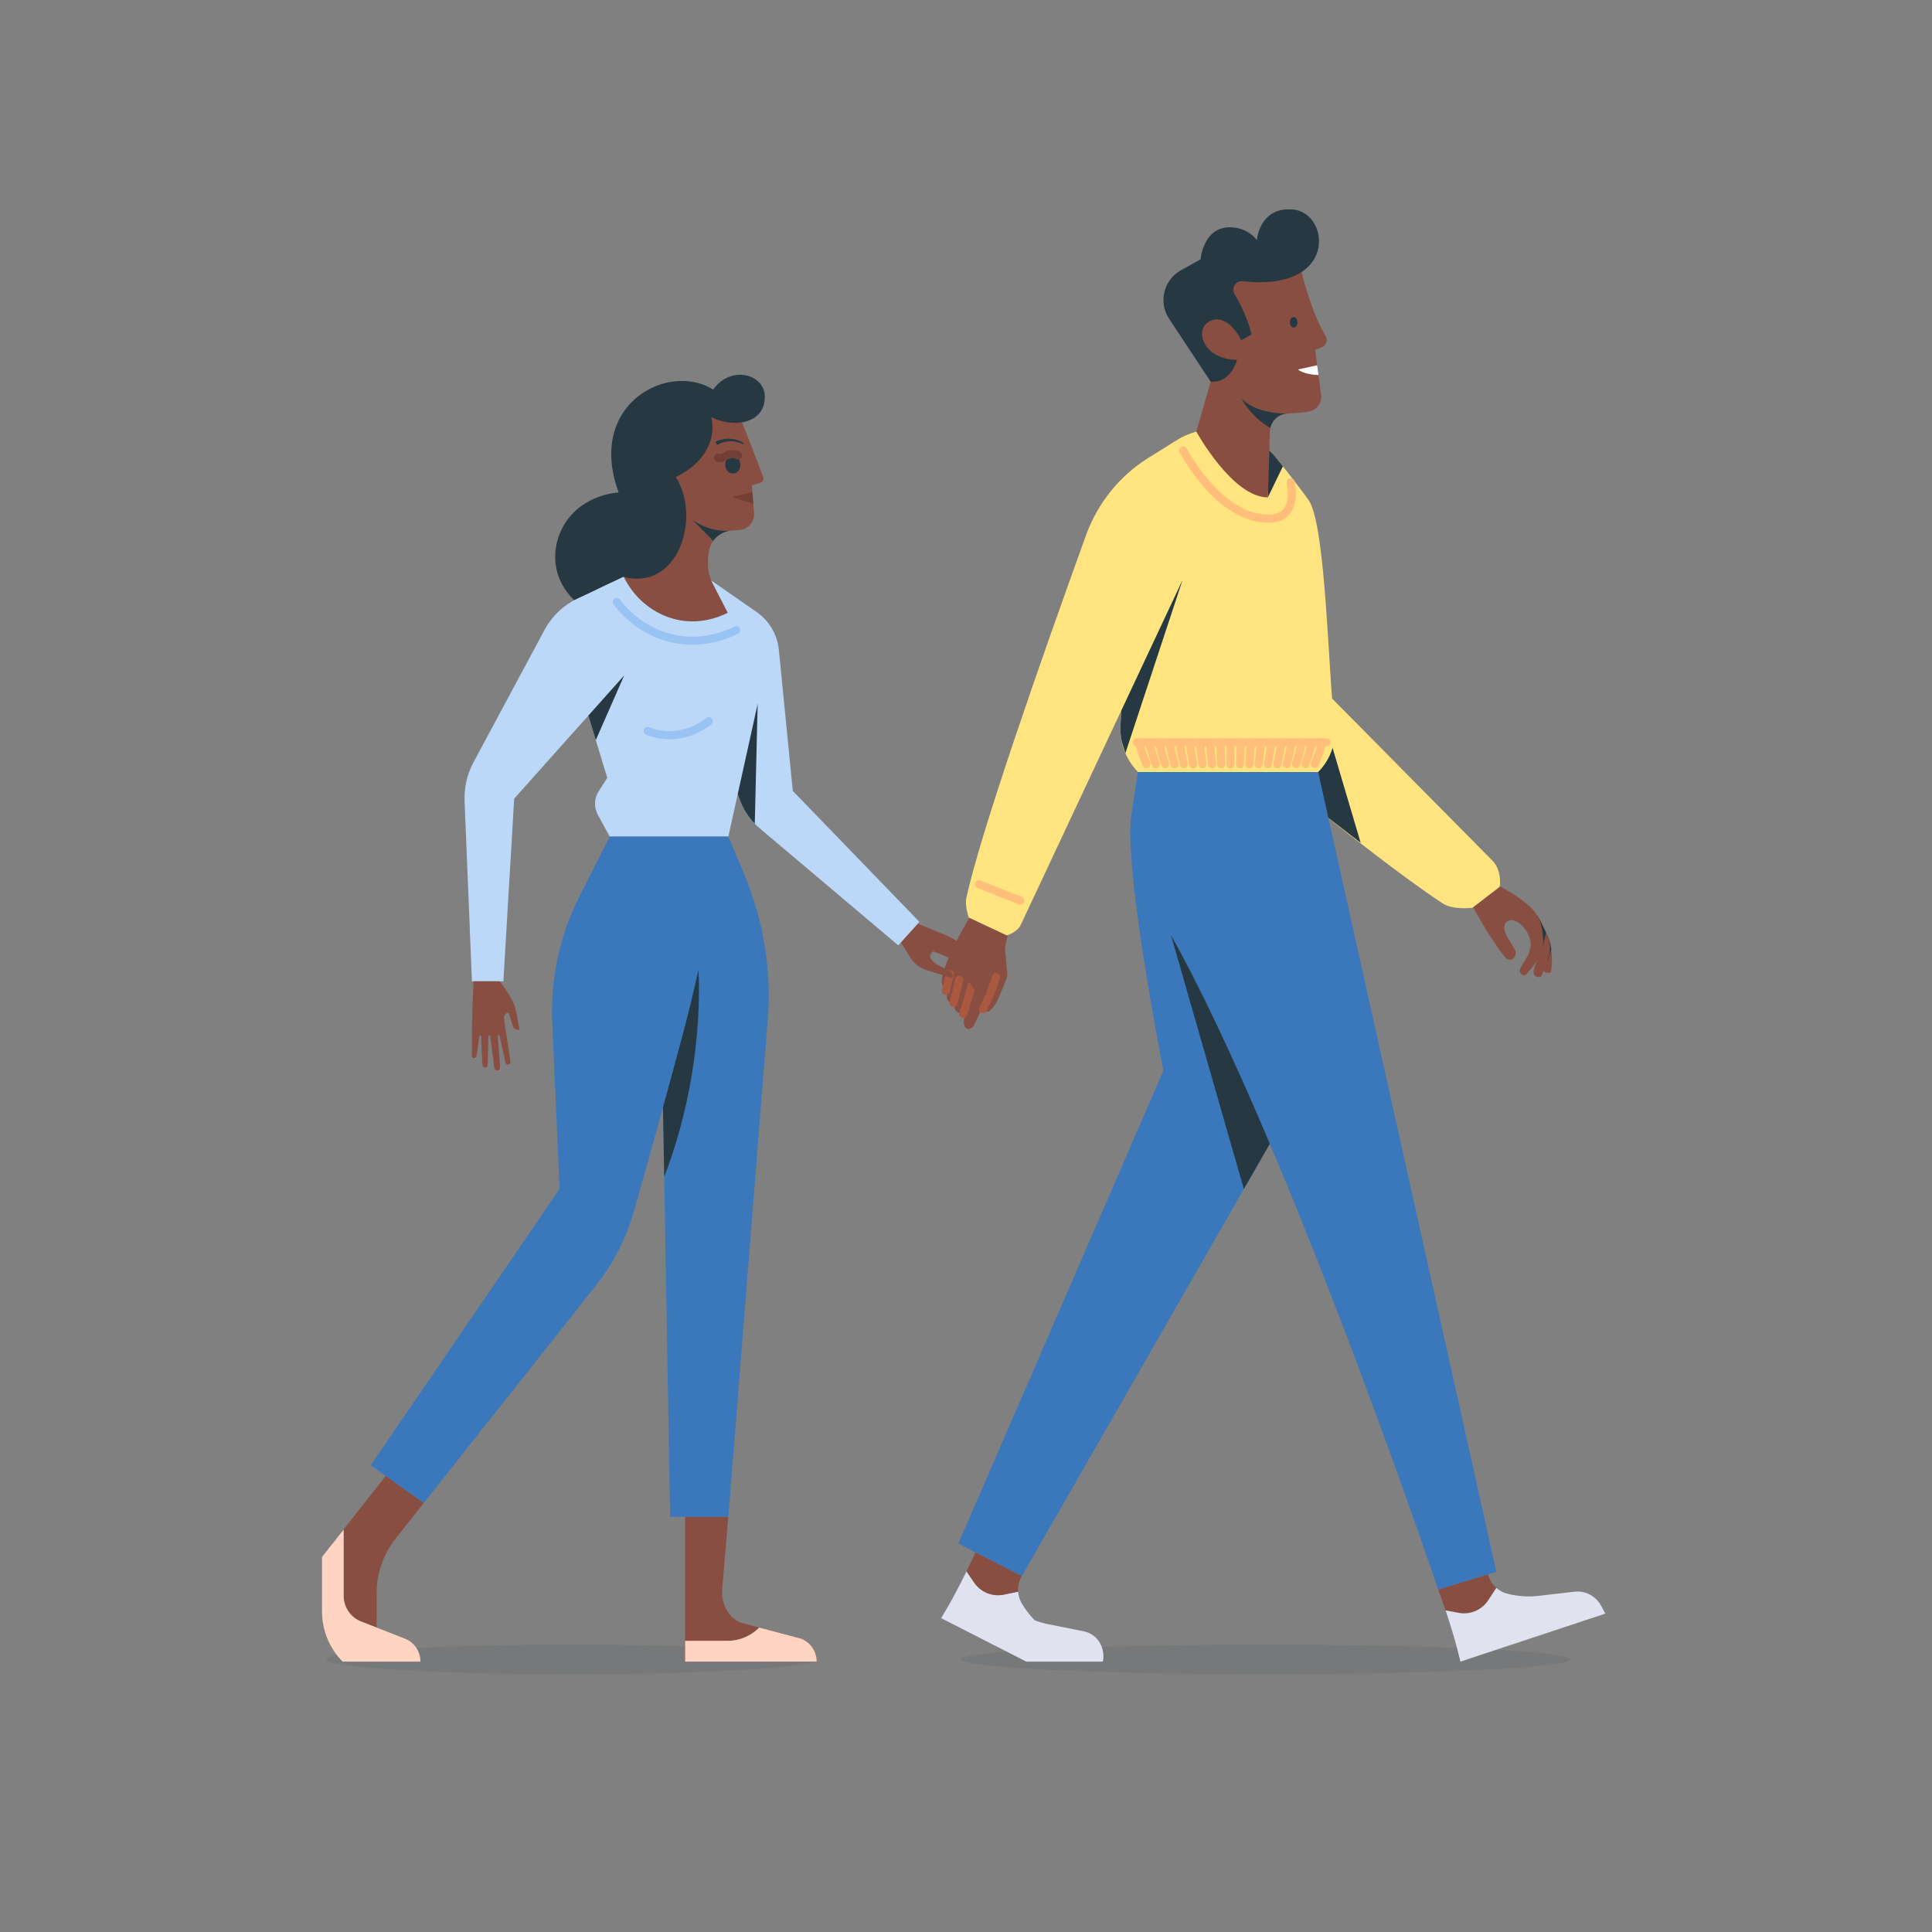 <?xml version="1.0" encoding="UTF-8"?>
<svg width="120px" height="120px" viewBox="0 0 120 120" version="1.1" xmlns="http://www.w3.org/2000/svg" xmlns:xlink="http://www.w3.org/1999/xlink">
    <rect x="0" y="0" width="120" height="120" fill="#808080" stroke="none"/>
    <title>img-footer-illustration</title>
    <g id="Symbols" stroke="none" stroke-width="1" fill="none" fill-rule="evenodd">
        <g id="Group-166" transform="translate(20, 13)">
            <path d="M77.532,90.069 C77.532,89.561 69.061,89.149 58.611,89.149 C48.16,89.149 39.688,89.561 39.688,90.069 C39.688,90.577 48.16,90.988 58.611,90.988 C69.061,90.988 77.532,90.577 77.532,90.069" id="Fill-1" fill-opacity="0.1" fill="#263943"></path>
            <path d="M30.727,90.069 C30.727,89.561 23.911,89.149 15.502,89.149 C7.093,89.149 0.275,89.561 0.275,90.069 C0.275,90.577 7.093,90.988 15.502,90.988 C23.911,90.988 30.727,90.577 30.727,90.069" id="Fill-3" fill-opacity="0.1" fill="#263943"></path>
            <path d="M76.057,44.99 C76.315,45.526 76.487,46.162 76.341,47.377 C76.341,47.377 75.911,47.596 75.794,47.1 C75.736,46.855 75.811,46.303 75.448,45.33 L76.057,44.99 Z" id="Fill-5" fill="#884E42"></path>
            <path d="M75.835,46.598 L76.127,46.656 C76.192,46.448 76.273,46.19 76.352,45.944 C76.296,45.559 76.188,45.261 76.057,44.99 L76.02,45.012 L75.835,46.598 Z" id="Fill-7" fill="#263943"></path>
            <path d="M76.15,45.207 C76.29,45.548 76.311,45.941 76.204,46.333 C76.109,46.687 75.952,47.163 75.707,47.678 C75.707,47.678 75.153,47.796 75.268,47.233 C75.383,46.67 75.721,46.499 75.447,45.33 L75.465,43.838 C75.783,44.374 76.008,44.862 76.15,45.207" id="Fill-9" fill="#884E42"></path>
            <path d="M76.029,44.926 C75.891,44.618 75.704,44.241 75.465,43.837 L75.447,45.33 C75.456,45.366 75.462,45.398 75.469,45.432 L75.591,45.768 L75.82,45.783 C75.899,45.462 75.967,45.179 76.029,44.926" id="Fill-11" fill="#263943"></path>
            <path d="M72.299,41.613 C72.299,41.613 74.421,42.586 75.239,43.532 C75.463,43.791 75.83,44.288 75.851,45.436 C75.87,46.493 74.729,47.582 74.729,47.582 C74.729,47.582 74.611,47.642 74.445,47.45 C74.063,47.008 75.906,46.067 74.592,44.547 C73.915,43.764 73.05,44.215 73.621,45.199 C73.786,45.485 74.037,45.891 74.048,45.909 C74.349,46.383 73.836,46.881 73.483,46.448 C72.479,45.217 71.519,43.379 71.519,43.379 L70.795,42.872 L72.299,41.613 Z" id="Fill-13" fill="#884E42"></path>
            <path d="M42.39,45.397 C42.39,45.397 42.474,46.545 42.56,47.503 C42.57,47.604 42.552,47.705 42.514,47.798 L42.012,49.016 C41.899,49.292 41.728,49.54 41.511,49.744 L41.493,49.76 C41.306,49.936 40.996,49.836 40.954,49.581 C40.947,49.543 40.942,48.303 40.941,48.256" id="Fill-15" fill="#884E42"></path>
            <path d="M42.895,43.906 L42.534,45.328 C42.087,47.624 41.395,48.779 41.395,48.779 L40.53,50.606 C40.318,51.097 39.829,50.981 39.866,50.447 C39.893,50.04 39.905,50.041 39.905,50.041 C39.905,50.041 39.593,49.935 39.508,49.893 C39.351,49.815 39.262,49.644 39.28,49.468 C39.283,49.435 39.287,49.398 39.292,49.359 C39.292,49.359 39.088,49.283 39.015,49.249 C38.88,49.187 38.799,49.049 38.804,48.899 C38.807,48.817 38.822,48.606 38.822,48.606 C38.483,48.381 38.346,47.982 38.717,46.999 C39.301,45.453 40.228,43.991 40.228,43.991 L40.538,42.936" id="Fill-17" fill="#884E42"></path>
            <path d="M62.636,30.283 L61.787,20.293 C61.642,18.582 60.198,17.284 58.498,17.336 C56.625,17.394 55.202,19.055 55.415,20.934 L56.526,30.634 C56.71,32.352 57.572,33.922 58.917,34.989 C63.634,38.729 67.162,41.503 69.594,43.104 C70.277,43.554 71.464,43.379 71.464,43.379 L73.155,42.077 C73.155,42.077 73.305,41.042 72.686,40.445 L62.636,30.283 Z" id="Fill-19" fill="#FFE480"></path>
            <path d="M62.357,32.061 L62.409,27.644 L60.001,28.025 L58.91,35.022 C58.912,35.024 58.915,35.027 58.918,35.029 C60.226,36.066 63.236,38.358 64.512,39.344 L62.357,32.061 Z" id="Fill-21" fill="#263943"></path>
            <path d="M50.688,34.952 L50.31,37.404 C50.233,37.902 50.204,38.402 50.22,38.899 C50.22,43.161 52.261,53.499 52.261,53.499 L39.524,82.874 L43.467,84.898 L60.756,54.753 L61.874,34.952 L50.688,34.952 Z" id="Fill-23" fill="#3B77BB"></path>
            <polygon id="Fill-25" fill="#263943" points="52.664 44.845 57.258 60.853 60.756 54.753"></polygon>
            <path d="M50.688,34.952 L50.31,37.404 C50.039,39.166 50.236,41.041 51.204,42.532 C58.596,53.923 69.332,85.734 69.332,85.734 L72.94,84.628 L61.874,34.952 L50.688,34.952 Z" id="Fill-27" fill="#3B77BB"></path>
            <path d="M61.874,34.952 L61.874,34.952 C62.684,34.135 63.059,32.978 62.886,31.836 C62.514,29.379 62.378,19.614 61.278,18.059 C60.841,17.44 60.061,16.437 59.259,15.427 C57.73,13.502 55,13.069 52.957,14.425 C51.448,15.427 50.494,17.088 50.385,18.908 L49.595,32.04 C49.529,33.124 49.927,34.184 50.688,34.952" id="Fill-29" fill="#FFE480"></path>
            <path d="M59.259,15.427 C59.102,15.23 58.93,15.052 58.75,14.887 L58.75,17.893 L59.683,15.964 C59.543,15.786 59.401,15.607 59.259,15.427" id="Fill-31" fill="#263943"></path>
            <path d="M53.437,23.066 L49.969,25.811 L49.594,32.04 C49.573,32.395 49.606,32.747 49.681,33.088 L49.887,33.741 C49.892,33.752 49.897,33.765 49.902,33.776 L53.437,23.066 Z" id="Fill-33" fill="#263943"></path>
            <path d="M52.957,14.425 L51.347,15.427 C49.55,16.545 48.178,18.242 47.454,20.244 C44.671,27.94 40.843,38.888 40.019,42.796 C39.922,43.256 40.172,43.991 40.172,43.991 L42.536,45.099 C42.536,45.099 43.187,44.905 43.404,44.436 L54.048,21.75 L52.957,14.425 Z" id="Fill-35" fill="#FFE480"></path>
            <path d="M62.332,7.861 C61.465,6.474 60.842,3.895 60.842,3.895 L59.708,3.805 L55.707,2.693 L54.048,5.356 L55.196,10.705 L54.306,13.809 C54.306,13.809 56.549,17.893 58.75,17.893 L58.876,13.796 C58.894,13.196 59.366,12.711 59.96,12.686 C60.571,12.661 61.183,12.605 61.433,12.526 C61.858,12.391 62.119,11.963 62.057,11.518 L61.688,8.74 L62.103,8.568 C62.38,8.454 62.492,8.115 62.332,7.861" id="Fill-37" fill="#884E42"></path>
            <path d="M47.572,88.399 C47.483,88.365 47.39,88.337 47.294,88.318 L45.11,87.883 C44.822,87.825 44.541,87.74 44.267,87.637 C43.955,87.318 43.68,86.963 43.455,86.575 C43.326,86.352 43.256,86.107 43.239,85.859 L43.239,85.86 L43.236,85.861 L42.359,86.044 C41.644,86.193 40.911,85.894 40.499,85.286 L40.033,84.6 C39.149,86.411 38.455,87.506 38.455,87.506 L41.049,88.83 L43.746,90.207 L47.02,90.207 L48.501,90.207 C48.654,89.458 48.279,88.674 47.572,88.399" id="Fill-39" fill="#E0E2EF"></path>
            <path d="M43.468,84.898 L40.587,83.419 C40.388,83.863 40.22,84.217 40.033,84.6 L40.499,85.286 C40.911,85.894 41.644,86.192 42.359,86.043 L43.236,85.861 L43.239,85.86 C43.217,85.529 43.291,85.192 43.468,84.898" id="Fill-41" fill="#884E42"></path>
            <path d="M72.427,84.785 L69.331,85.733 C69.502,86.19 69.653,86.622 69.79,87.026 L70.599,87.179 C71.317,87.314 72.044,87.002 72.445,86.386 L72.938,85.631 L72.939,85.627 C72.691,85.41 72.508,85.119 72.427,84.785" id="Fill-43" fill="#884E42"></path>
            <path d="M79.445,86.732 C79.119,86.128 78.462,85.785 77.785,85.864 L75.572,86.121 C74.909,86.198 74.238,86.15 73.592,85.98 C73.346,85.915 73.125,85.791 72.939,85.628 L72.94,85.628 L72.938,85.631 L72.445,86.386 C72.045,87.002 71.317,87.314 70.6,87.179 L69.79,87.026 C70.433,88.937 70.709,90.207 70.709,90.207 L79.711,87.224 L79.445,86.732 Z" id="Fill-45" fill="#E0E2EF"></path>
            <path d="M60.337,0.015 C58.222,-0.197 58.063,1.917 58.063,1.917 C58.063,1.917 57.528,1.096 56.34,1.117 C54.728,1.145 54.569,3.108 54.569,3.108 L53.339,3.792 C52.273,4.386 51.939,5.773 52.613,6.795 L55.196,10.705 C56.458,10.823 56.836,9.348 56.836,9.348 C54.719,9.348 54.09,7.39 55.198,6.922 C56.306,6.454 57.096,8.128 57.096,8.128 L57.742,7.772 C57.471,6.738 57.045,5.878 56.682,5.27 C56.457,4.894 56.759,4.42 57.192,4.468 C63.137,5.129 62.613,0.243 60.337,0.015" id="Fill-47" fill="#263943"></path>
            <path d="M57.096,11.726 C57.096,11.726 57.64,12.848 58.901,13.587 C59.009,13.087 59.438,12.708 59.96,12.686 C57.819,12.686 57.096,11.726 57.096,11.726" id="Fill-49" fill="#263943"></path>
            <line x1="62.396" y1="33.109" x2="50.615" y2="33.109" id="Stroke-51" stroke="#FFBE7A" stroke-width="0.5" stroke-linecap="round" stroke-linejoin="round"></line>
            <path d="M53.493,14.985 C53.93,15.78 55.975,19.218 58.806,19.218 C60.14,19.218 60.379,18.131 60.172,16.964" id="Stroke-53" stroke="#FFBE7A" stroke-width="0.5" stroke-linecap="round" stroke-linejoin="round"></path>
            <line x1="43.369" y1="42.934" x2="40.812" y2="41.925" id="Stroke-55" stroke="#FFBE7A" stroke-width="0.5" stroke-linecap="round" stroke-linejoin="round"></line>
            <path d="M62.096,33.109 C62.03,33.587 61.805,34.094 61.661,34.458" id="Stroke-57" stroke="#FFBE7A" stroke-width="0.5" stroke-linecap="round" stroke-linejoin="round"></path>
            <path d="M61.467,33.109 C61.408,33.587 61.208,34.094 61.08,34.458" id="Stroke-59" stroke="#FFBE7A" stroke-width="0.5" stroke-linecap="round" stroke-linejoin="round"></path>
            <path d="M60.838,33.109 C60.786,33.587 60.611,34.094 60.499,34.458" id="Stroke-61" stroke="#FFBE7A" stroke-width="0.5" stroke-linecap="round" stroke-linejoin="round"></path>
            <path d="M60.209,33.109 C60.164,33.587 60.014,34.094 59.918,34.458" id="Stroke-63" stroke="#FFBE7A" stroke-width="0.5" stroke-linecap="round" stroke-linejoin="round"></path>
            <path d="M59.579,33.109 C59.542,33.587 59.418,34.094 59.338,34.458" id="Stroke-65" stroke="#FFBE7A" stroke-width="0.5" stroke-linecap="round" stroke-linejoin="round"></path>
            <path d="M58.95,33.109 C58.92,33.587 58.82,34.094 58.757,34.458" id="Stroke-67" stroke="#FFBE7A" stroke-width="0.5" stroke-linecap="round" stroke-linejoin="round"></path>
            <path d="M58.321,33.109 C58.299,33.587 58.224,34.094 58.176,34.458" id="Stroke-69" stroke="#FFBE7A" stroke-width="0.5" stroke-linecap="round" stroke-linejoin="round"></path>
            <path d="M57.692,33.109 C57.677,33.587 57.627,34.094 57.595,34.458" id="Stroke-71" stroke="#FFBE7A" stroke-width="0.5" stroke-linecap="round" stroke-linejoin="round"></path>
            <path d="M57.062,33.109 C57.055,33.587 57.03,34.094 57.014,34.458" id="Stroke-73" stroke="#FFBE7A" stroke-width="0.5" stroke-linecap="round" stroke-linejoin="round"></path>
            <line x1="56.433" y1="33.109" x2="56.433" y2="34.458" id="Stroke-75" stroke="#FFBE7A" stroke-width="0.5" stroke-linecap="round" stroke-linejoin="round"></line>
            <path d="M55.804,33.109 C55.811,33.587 55.837,34.094 55.853,34.458" id="Stroke-77" stroke="#FFBE7A" stroke-width="0.5" stroke-linecap="round" stroke-linejoin="round"></path>
            <path d="M55.175,33.109 C55.19,33.587 55.24,34.094 55.271,34.458" id="Stroke-79" stroke="#FFBE7A" stroke-width="0.5" stroke-linecap="round" stroke-linejoin="round"></path>
            <path d="M54.546,33.109 C54.568,33.587 54.643,34.094 54.691,34.458" id="Stroke-81" stroke="#FFBE7A" stroke-width="0.5" stroke-linecap="round" stroke-linejoin="round"></path>
            <path d="M53.916,33.109 C53.946,33.587 54.046,34.094 54.11,34.458" id="Stroke-83" stroke="#FFBE7A" stroke-width="0.5" stroke-linecap="round" stroke-linejoin="round"></path>
            <path d="M53.287,33.109 C53.324,33.587 53.449,34.094 53.529,34.458" id="Stroke-85" stroke="#FFBE7A" stroke-width="0.5" stroke-linecap="round" stroke-linejoin="round"></path>
            <path d="M52.658,33.109 C52.702,33.587 52.852,34.094 52.948,34.458" id="Stroke-87" stroke="#FFBE7A" stroke-width="0.5" stroke-linecap="round" stroke-linejoin="round"></path>
            <path d="M52.029,33.109 C52.081,33.587 52.256,34.094 52.367,34.458" id="Stroke-89" stroke="#FFBE7A" stroke-width="0.5" stroke-linecap="round" stroke-linejoin="round"></path>
            <path d="M51.399,33.109 C51.459,33.587 51.659,34.094 51.786,34.458" id="Stroke-91" stroke="#FFBE7A" stroke-width="0.5" stroke-linecap="round" stroke-linejoin="round"></path>
            <path d="M50.77,33.109 C50.836,33.587 51.062,34.094 51.206,34.458" id="Stroke-93" stroke="#FFBE7A" stroke-width="0.5" stroke-linecap="round" stroke-linejoin="round"></path>
            <path d="M39.013,47.503 C38.92,47.823 38.743,48.543 38.743,48.543" id="Stroke-95" stroke="#AA5840" stroke-width="0.5" stroke-linecap="round" stroke-linejoin="round"></path>
            <path d="M39.579,47.858 C39.458,48.433 39.216,49.295 39.216,49.295" id="Stroke-97" stroke="#AA5840" stroke-width="0.5" stroke-linecap="round" stroke-linejoin="round"></path>
            <path d="M40.331,48.245 C40.19,48.883 39.829,49.978 39.829,49.978" id="Stroke-99" stroke="#AA5840" stroke-width="0.5" stroke-linecap="round" stroke-linejoin="round"></path>
            <path d="M41.865,47.682 C41.64,48.421 41.474,48.8 41.474,48.8 L41.056,49.681" id="Stroke-101" stroke="#AA5840" stroke-width="0.5" stroke-linecap="round" stroke-linejoin="round"></path>
            <path d="M60.592,7.013 C60.596,7.191 60.493,7.339 60.362,7.342 C60.231,7.345 60.122,7.202 60.118,7.024 C60.114,6.846 60.217,6.699 60.348,6.695 C60.479,6.692 60.588,6.835 60.592,7.013" id="Fill-103" fill="#263943"></path>
            <path d="M60.873,6.274 C60.138,6.047 59.529,6.538 59.529,6.538" id="Stroke-105" stroke="#884E42" stroke-width="0.5" stroke-linecap="round" stroke-linejoin="round"></path>
            <path d="M61.894,10.293 C61.894,10.293 61.059,10.293 60.619,9.949 L61.813,9.687 L61.894,10.293 Z" id="Fill-107" fill="#FFFFFF"></path>
            <path d="M38.868,45.715 L40.491,46.341 C40.619,46.386 40.758,46.325 40.811,46.2 C40.811,46.2 39.152,45.256 38.565,45.014" id="Fill-109" fill="#894E42"></path>
            <path d="M39.019,46.072 L40.745,47.062 C40.869,47.134 41.026,47.094 41.104,46.974 L39.168,45.474" id="Fill-111" fill="#894E42"></path>
            <path d="M39.246,46.204 L40.748,47.728 C40.855,47.838 41.029,47.844 41.144,47.742 L39.43,45.441 C38.877,45.138 38.565,45.014 38.565,45.014" id="Fill-113" fill="#894E42"></path>
            <path d="M38.565,45.014 L39.492,45.959 C39.802,46.275 40.039,46.657 40.213,47.075 L40.813,48.453 C40.678,48.526 40.511,48.481 40.43,48.349 L39.832,47.367 C39.557,46.911 39.086,46.541 38.592,46.341 L37.115,45.743 L38.565,45.014 Z" id="Fill-115" fill="#894E42"></path>
            <path d="M35.494,44.444 C35.589,44.112 35.948,43.937 36.265,44.068 L38.566,45.014 L38.868,45.715 L37.963,46.1 C37.77,46.182 37.708,46.429 37.842,46.592 C37.943,46.716 38.085,46.85 38.276,46.95 L38.969,47.312 C39.129,47.396 39.214,47.579 39.175,47.757 L37.545,47.255 C37.138,47.13 36.789,46.862 36.56,46.501 L35.562,44.92 C35.472,44.779 35.448,44.606 35.494,44.444" id="Fill-117" fill="#894E42"></path>
            <path d="M18.124,25.491 C16.57,25.266 15.196,24.193 14.697,22.815 C14.198,21.436 14.597,19.815 15.692,18.772 C16.786,17.728 18.528,17.309 20.035,17.726 L22.534,20.194 L21.334,23.825 L20.658,24.89 L18.124,25.491 Z" id="Fill-119" fill="#263943"></path>
            <path d="M29.241,36.124 L28.377,27.367 C28.283,26.419 27.781,25.56 27.003,25.019 L23.475,22.567 L22.772,24.846 C22.491,25.759 22.507,26.739 22.82,27.64 L25.929,36.618 C26.175,37.33 26.608,37.96 27.18,38.444 L35.794,45.718 L37.107,44.26 L29.241,36.124 Z" id="Fill-121" fill="#BBD8F9"></path>
            <path d="M25.929,36.618 C26.13,37.199 26.457,37.724 26.881,38.162 L27.059,30.723 L24.717,33.116 L25.929,36.618 Z" id="Fill-123" fill="#263943"></path>
            <path d="M27.401,16.624 C27.114,15.863 26.29,13.67 26.075,13.235 L25.808,12.259 L23.55,11.651 L19.484,12.765 L19.016,19.115 L19.601,20.722 C19.9,21.542 19.527,22.457 18.741,22.827 L18.983,26.393 L25.201,26.393 L25.201,25.061 L24.254,23.218 C23.919,22.566 23.915,21.802 24.056,21.141 C24.197,20.479 24.77,20.001 25.439,19.953 L25.938,19.918 C26.459,19.88 26.857,19.433 26.836,18.906 L26.697,17.147 L27.226,16.983 C27.377,16.936 27.457,16.772 27.401,16.624" id="Fill-125" fill="#884E42"></path>
            <path d="M26.704,27.985 L25.201,25.061 C22.534,26.392 19.84,25.08 18.741,22.826 L17.391,23.462 C15.75,24.233 14.925,26.107 15.454,27.854 L17.717,35.313 L17.181,36.153 C16.901,36.591 16.882,37.15 17.132,37.607 L17.871,38.963 L25.239,38.963 L27.059,30.722 C27.263,29.796 27.138,28.826 26.704,27.985" id="Fill-127" fill="#BBD8F9"></path>
            <path d="M29.761,88.78 L25.999,87.783 C25.216,87.475 24.787,86.563 24.854,85.716 L25.239,81.213 L22.555,81.213 L22.555,90.207 L30.727,90.207 C30.727,89.575 30.344,89.009 29.761,88.78" id="Fill-129" fill="#884E42"></path>
            <path d="M30.727,90.207 C30.727,89.575 30.343,89.009 29.761,88.78 L27.155,88.09 C26.632,88.618 25.924,88.914 25.185,88.914 L22.555,88.914 L22.555,90.207 L30.727,90.207 Z" id="Fill-131" fill="#FFD4C3"></path>
            <path d="M1.345,81.983 L1.345,86.124 C1.345,86.824 1.771,87.453 2.418,87.707 L3.394,88.091 L3.394,85.962 C3.394,84.725 3.811,83.526 4.575,82.559 L6.323,80.351 L3.963,78.675 L1.345,81.983 Z" id="Fill-133" fill="#884E42"></path>
            <g id="Group-137" transform="translate(0, 81.949)">
                <polygon id="Clip-136" points="0 0.059 6.117 0.059 6.117 8.258 0 8.258"></polygon>
                <path d="M5.15,6.831 L3.394,6.141 L2.418,5.759 C1.771,5.504 1.345,4.875 1.345,4.175 L1.345,0.059 L-0,1.76 L-0,5.137 C-0,6.308 0.461,7.43 1.281,8.258 L6.117,8.258 C6.117,7.626 5.733,7.06 5.15,6.831" id="Fill-135" fill="#FFD4C3"></path>
            </g>
            <path d="M15.852,24.186 C14.994,24.589 14.287,25.261 13.836,26.101 L9.412,34.342 C9.013,35.083 8.822,35.92 8.856,36.762 L9.313,47.952 L11.266,47.952 L11.937,36.603 L18.772,28.951 L18.742,22.827 L15.852,24.186 Z" id="Fill-138" fill="#BBD8F9"></path>
            <path d="M24.298,11.197 C21.381,9.365 15.996,12.347 18.705,18.265 L18.741,22.827 C22.088,23.732 23.59,19.181 21.974,16.628 C23.675,15.833 24.526,14.345 24.178,12.909 C25.558,13.606 27.503,13.334 27.503,11.648 C27.503,10.21 25.367,9.664 24.298,11.197" id="Fill-140" fill="#263943"></path>
            <polygon id="Fill-142" fill="#263943" points="18.771 28.951 17.006 32.969 16.544 31.445"></polygon>
            <path d="M23.036,19.319 L24.297,20.593 C24.535,20.26 24.904,20.03 25.32,19.967 C24.996,19.993 24.055,19.995 23.036,19.319" id="Fill-144" fill="#263943"></path>
            <path d="M26.223,41.302 L25.24,38.963 L17.871,38.963 L15.986,42.69 C14.762,45.109 14.182,47.808 14.302,50.522 L14.759,60.841 L3.028,78.011 L6.323,80.351 L17.001,66.862 C18.085,65.493 18.892,63.921 19.373,62.236 C19.847,60.578 20.5,58.268 21.182,55.769 L21.18,55.774 L21.624,81.214 L25.24,81.214 L27.683,50.375 C27.929,47.276 27.428,44.163 26.223,41.302" id="Fill-146" fill="#3B77BB"></path>
            <path d="M21.175,55.795 C21.177,55.786 21.179,55.778 21.182,55.769 L21.18,55.774 L21.256,60.088 C23.865,53.338 23.38,47.262 23.38,47.262 C22.721,50.228 22.117,52.338 21.175,55.795" id="Fill-148" fill="#263943"></path>
            <path d="M24.027,31.792 C22.916,32.672 21.479,32.902 20.222,32.403" id="Stroke-150" stroke-opacity="0.3" stroke="#4A90E2" stroke-width="0.5" stroke-linecap="round" stroke-linejoin="round"></path>
            <path d="M25.73,26.139 C24.857,26.575 23.929,26.795 23.01,26.795 C22.387,26.795 21.768,26.693 21.172,26.489 C20.044,26.102 19.044,25.364 18.311,24.396" id="Stroke-152" stroke-opacity="0.3" stroke="#4A90E2" stroke-width="0.5" stroke-linecap="round" stroke-linejoin="round"></path>
            <path d="M10.883,53.488 C10.804,53.488 10.713,53.427 10.695,53.256 C10.659,52.919 10.617,52.632 10.577,52.355 C10.55,52.171 10.494,51.74 10.445,51.36 C10.441,51.332 10.417,51.311 10.389,51.311 L10.386,51.311 C10.357,51.313 10.334,51.336 10.333,51.366 C10.31,52.158 10.29,53.146 10.29,53.157 C10.288,53.265 10.217,53.314 10.148,53.314 C10.062,53.314 9.971,53.247 9.961,53.097 C9.929,52.629 9.903,51.901 9.887,51.374 C9.885,51.343 9.863,51.32 9.833,51.318 L9.83,51.318 C9.802,51.318 9.778,51.339 9.775,51.366 L9.601,52.574 C9.589,52.673 9.513,52.718 9.448,52.718 C9.405,52.718 9.365,52.701 9.339,52.672 C9.308,52.638 9.295,52.588 9.3,52.528 C9.319,52.314 9.315,51.985 9.309,51.567 C9.299,50.67 9.408,47.952 9.408,47.952 L11.025,47.952 C11.025,47.952 11.291,48.252 11.597,48.75 C11.84,49.143 11.98,49.399 12.061,49.854 C12.11,50.132 12.272,50.966 12.272,50.966 C12.06,50.964 11.919,50.926 11.849,50.72 L11.592,49.9 C11.424,49.912 11.305,50.038 11.311,50.195 C11.322,50.5 11.396,50.952 11.484,51.475 C11.557,51.921 11.638,52.408 11.702,52.923 C11.709,52.98 11.695,53.033 11.662,53.071 C11.632,53.104 11.588,53.124 11.545,53.124 C11.469,53.124 11.411,53.065 11.39,52.966 L11.301,52.544 C11.252,52.309 11.13,51.781 11.024,51.33 C11.019,51.304 10.995,51.286 10.97,51.286 C10.967,51.286 10.964,51.286 10.961,51.287 C10.931,51.291 10.911,51.318 10.913,51.348 C10.965,51.943 11.032,52.756 11.059,53.248 C11.065,53.346 11.031,53.403 11.002,53.435 C10.97,53.469 10.928,53.488 10.883,53.488" id="Fill-154" fill="#894E42"></path>
            <polygon id="Fill-156" fill="#723E36" points="26.73 17.57 25.471 17.873 26.787 18.288 26.759 17.927"></polygon>
            <path d="M25.738,15.86 C25.742,16.025 25.646,16.162 25.525,16.164 C25.403,16.167 25.303,16.035 25.3,15.87 C25.295,15.705 25.391,15.569 25.512,15.566 C25.633,15.563 25.735,15.695 25.738,15.86" id="Fill-158" fill="#263943"></path>
            <path d="M25.738,15.86 C25.742,16.025 25.646,16.162 25.525,16.164 C25.403,16.167 25.303,16.035 25.3,15.87 C25.295,15.705 25.391,15.569 25.512,15.566 C25.633,15.563 25.735,15.695 25.738,15.86 Z" id="Stroke-160" stroke="#263943" stroke-width="0.5" stroke-linecap="round" stroke-linejoin="round"></path>
            <path d="M25.851,15.295 C25.222,14.968 24.921,15.609 24.594,15.428" id="Stroke-162" stroke="#723E36" stroke-width="0.5" stroke-linecap="round" stroke-linejoin="round"></path>
            <path d="M26.151,14.593 C25.637,14.316 25.001,14.359 24.54,14.642 L24.435,14.436 C24.994,14.162 25.675,14.184 26.198,14.522 L26.151,14.593 Z" id="Fill-164" fill="#263943"></path>
        </g>
    </g>
</svg>